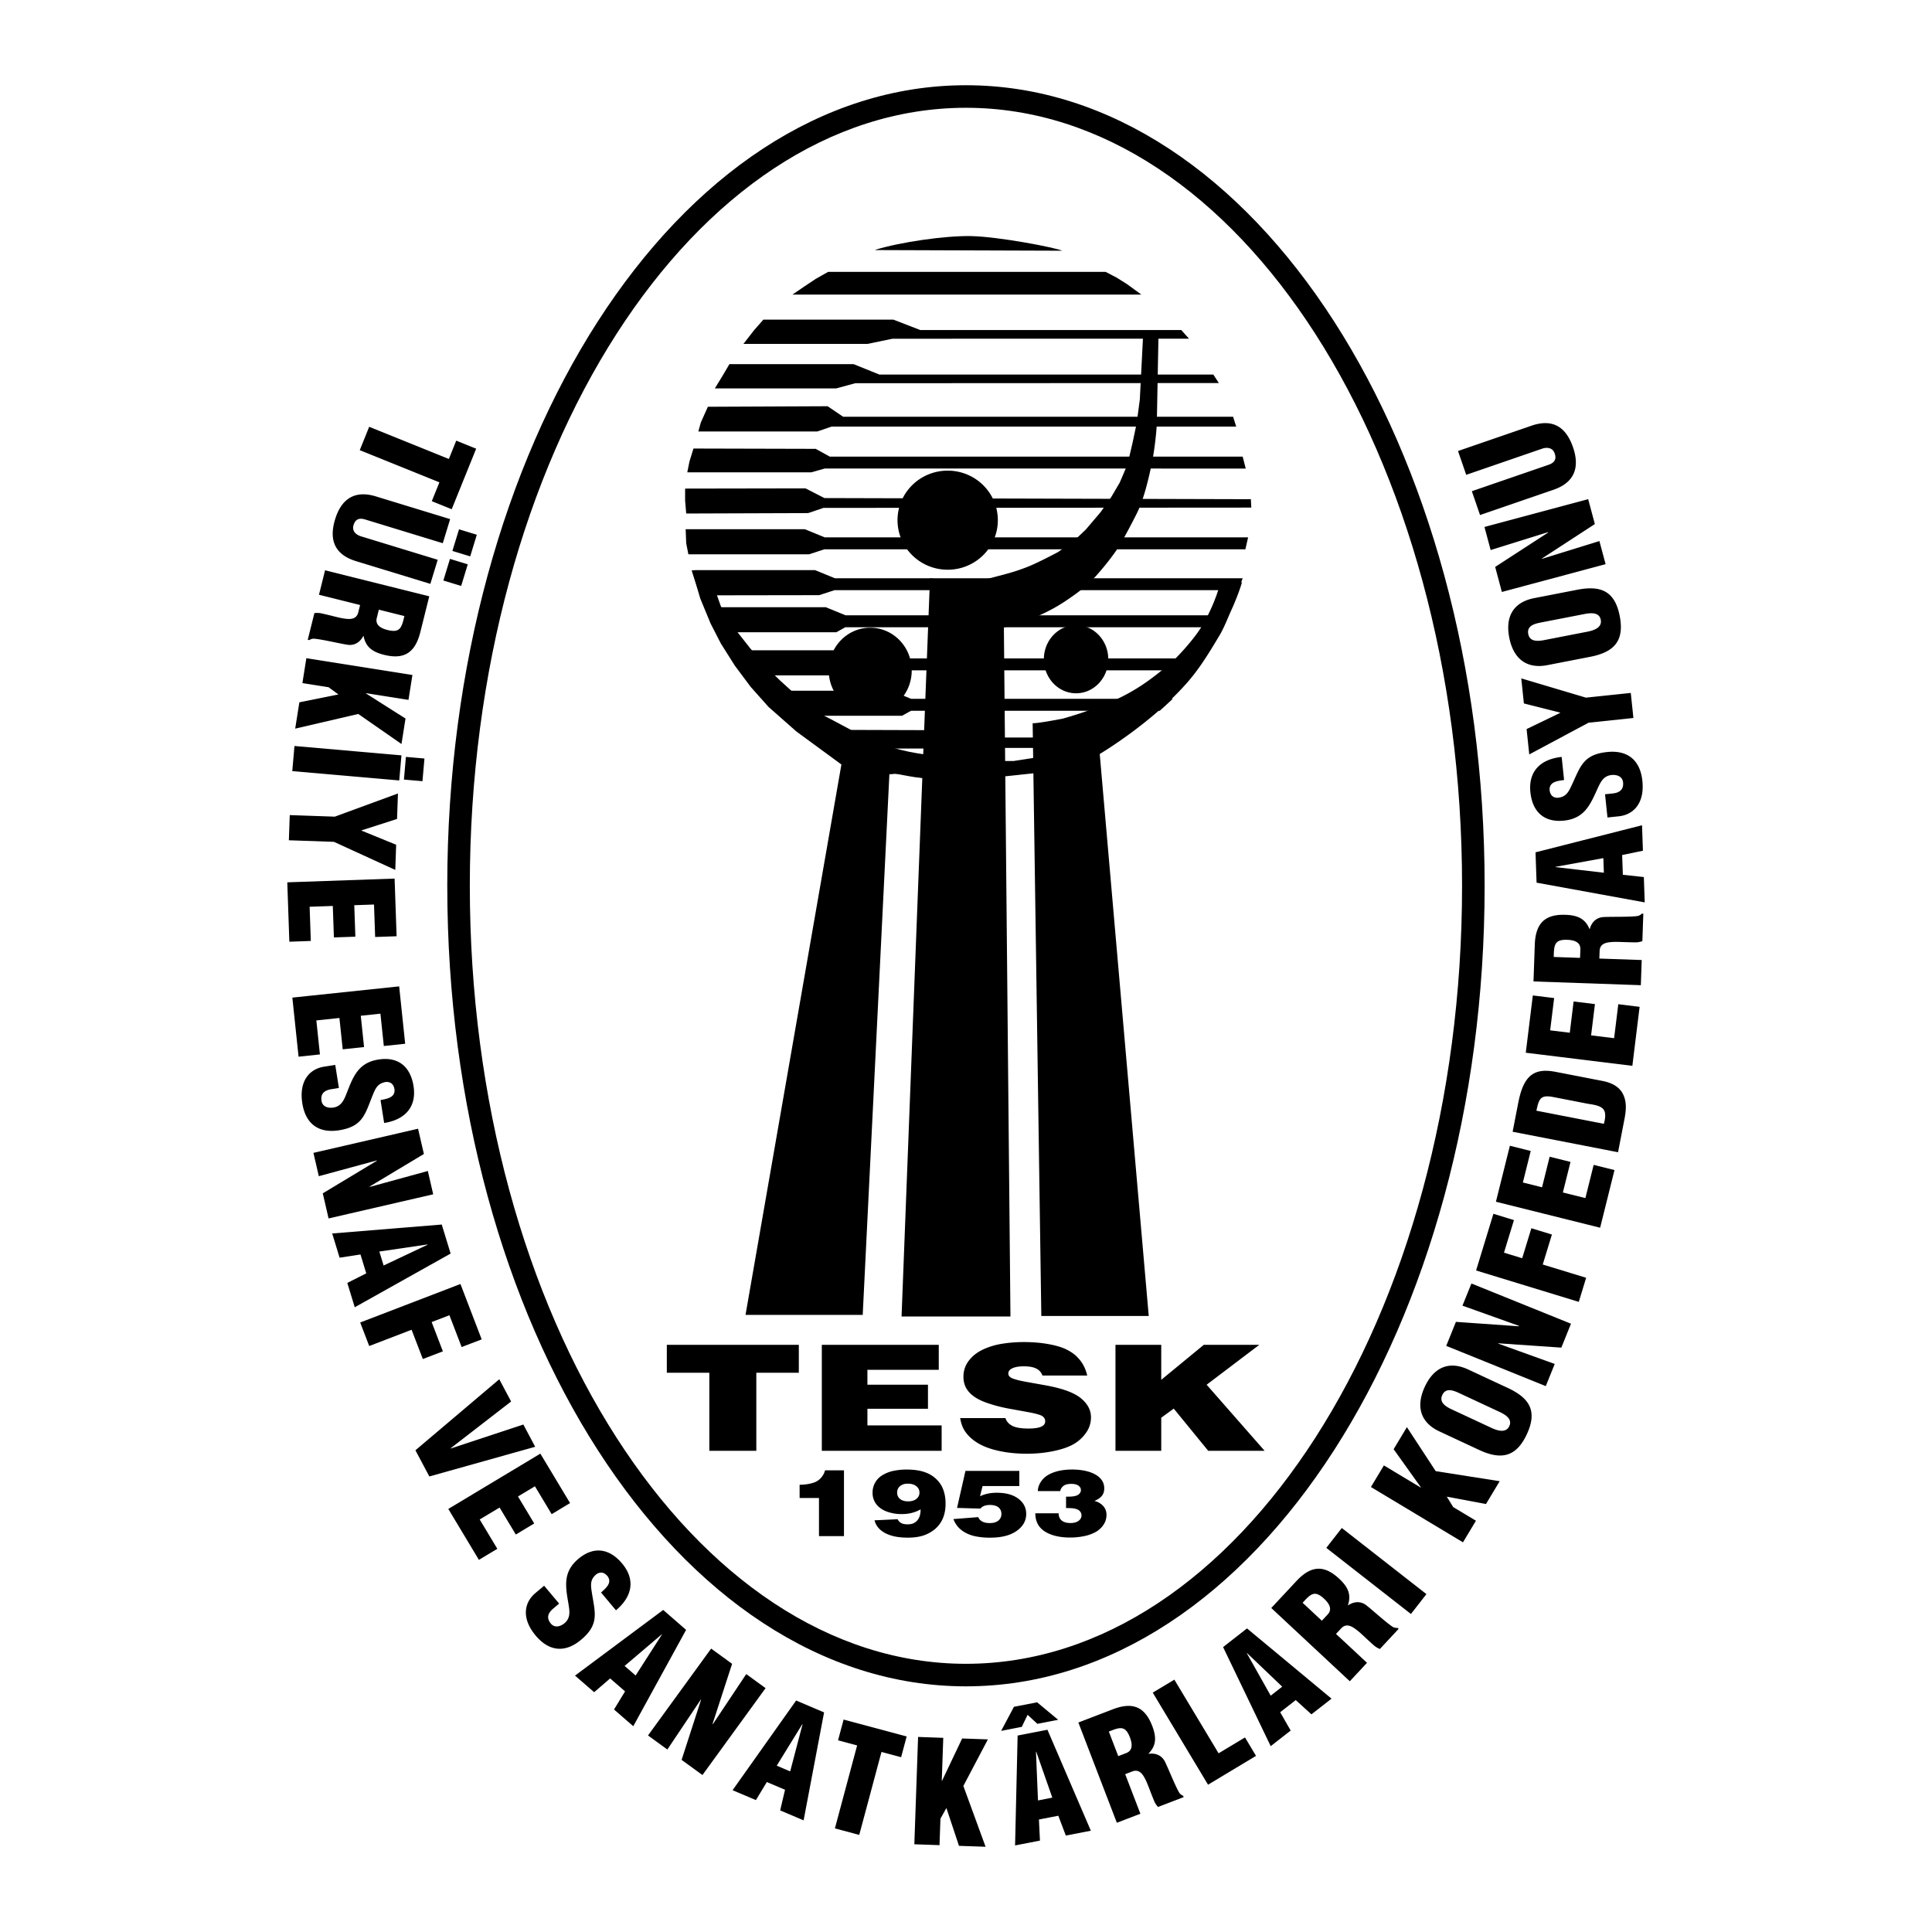 <svg xmlns="http://www.w3.org/2000/svg" width="2500" height="2500" viewBox="0 0 192.756 192.756"><path fill-rule="evenodd" clip-rule="evenodd" fill="#fff" d="M0 0h192.756v192.756H0V0z"/><path fill-rule="evenodd" clip-rule="evenodd" d="M45.52 43.963l-.738 1.828-7.948-3.211-.941 2.332 7.947 3.21-.76 1.88 1.986.804 2.441-6.04-1.987-.803zM37.495 49.524c-2.104-.643-3.438.249-4.06 2.284-.752 2.459.349 3.646 2.083 4.177l7.418 2.268.735-2.404-7.664-2.343c-.438-.134-.925-.492-.733-1.121.209-.683.679-.704 1.17-.553l7.732 2.364.735-2.404-7.416-2.268zm7.399 6.236l-.66 2.159 1.776.542.66-2.158-1.776-.543zm2.678-2.408l-1.776-.543-.66 2.158 1.776.542.66-2.157zM40.348 61.464l-.083.333c-.239.956-.495 1.334-1.604 1.058-.637-.159-1.247-.488-1.071-1.195l.208-.832 2.55.636zm-4.421-1.102l-.201.804c-.183.558-.647.648-1.302.559-.329-.038-.703-.131-1.105-.231a42.275 42.275 0 0 0-1.321-.314 2.254 2.254 0 0 0-.63-.011l-.664 2.662.139.035a.927.927 0 0 1 .419-.146c.7.027 2.491.459 3.34.597.731.139 1.323-.229 1.646-.87l.027.007c.216 1.143.94 1.604 2.049 1.88 2.065.515 3.118-.283 3.615-2.278l.889-3.562L32.432 56.9l-.608 2.439 4.103 1.023zM30.171 68.152l2.611.413.985.721-3.899.785-.416 2.624 6.292-1.462 4.312 2.997.402-2.54-3.942-2.504.005-.028 4.232.67.394-2.484-10.582-1.676-.394 2.484zM29.16 76.932l10.673.934.219-2.504-10.673-.934-.219 2.504zm13.187-1.255l-1.85-.162-.197 2.263 1.85.162.197-2.263zM39.614 81.709l.089-2.541-6.299 2.31-4.496-.156-.088 2.512 4.497.157 6.12 2.801.087-2.512-3.452-1.408.001-.028 3.541-1.135zM28.868 93.955l2.142-.076-.119-3.411 2.313-.081.109 3.141 2.142-.075-.11-3.141 1.97-.068.113 3.24 2.141-.075-.2-5.753-10.707.374.206 5.925zM29.788 105.426l2.131-.225-.357-3.394 2.302-.243.328 3.127 2.131-.226-.328-3.123 1.96-.207.339 3.224 2.131-.224-.601-5.725-10.656 1.121.62 5.895zM33.447 106.246l-1.129.18c-1.396.221-2.514 1.381-2.155 3.654.327 2.059 1.634 3.01 3.666 2.688 1.284-.203 1.936-.654 2.38-1.318.444-.662.684-1.525 1.129-2.549.239-.502.488-.846 1.18-.955.446-.012.755.199.842.75.073.826-.778.932-1.395 1.059l.362 2.287c2.117-.336 3.257-1.631 2.93-3.689-.304-1.92-1.51-2.957-3.499-2.643-.931.146-1.538.52-2.002 1.055-.462.551-.769 1.264-1.085 2.096-.292.711-.515 1.498-1.404 1.639-.536.086-1.098-.086-1.189-.664-.125-.791.379-1.072.986-1.168l.748-.119-.365-2.303zM32.204 119.059l.578 2.505 10.439-2.408-.536-2.326-5.778 1.584-.01-.043 5.395-3.238-.582-2.52-10.439 2.41.538 2.325 5.766-1.567.034.022-5.405 3.256zM33.883 125.48l2.082-.322.576 1.885-1.89.953.743 2.43 9.565-5.357-.886-2.896-10.93.891.74 2.416zm4.391.78l-.426-1.393 4.803-.707.008.027-4.385 2.073zM36.837 134.293l4.228-1.623 1.121 2.92 2.001-.766-1.121-2.922 1.773-.681 1.219 3.174 2-.766-2.119-5.524-10.002 3.84.9 2.348zM42.836 147.307l10.559-2.961-1.18-2.221-7.238 2.391-.014-.024 6.031-4.664-1.18-2.219-8.367 7.086 1.389 2.612zM47.782 155.629l1.836-1.104-1.758-2.927 1.984-1.192 1.618 2.694 1.837-1.104-1.619-2.693 1.69-1.016 1.67 2.779 1.837-1.103-2.965-4.934-9.184 5.518 3.054 5.082zM54.288 158.209l-.875.734c-1.084.908-1.444 2.48.034 4.242 1.34 1.598 2.951 1.738 4.526.416.996-.836 1.322-1.559 1.362-2.354.04-.799-.2-1.662-.346-2.77-.053-.553-.016-.975.521-1.424.376-.242.749-.219 1.107.207.488.672-.187 1.201-.649 1.627l1.487 1.773c1.641-1.377 1.952-3.074.612-4.672-1.249-1.49-2.817-1.758-4.36-.463-.722.605-1.051 1.236-1.173 1.936-.113.711-.008 1.479.149 2.354.115.762.331 1.551-.359 2.129-.416.35-.986.492-1.362.045-.514-.613-.227-1.115.244-1.51l.58-.488-1.498-1.782zM59.28 168.832l1.594-1.377 1.488 1.293-1.099 1.809 1.919 1.668 5.271-9.613-2.286-1.986-8.797 6.549 1.91 1.657zm4.136-1.666l-1.1-.955 3.699-3.145.021.018-2.62 4.082zM68.004 175.582l2.08 1.512 6.298-8.668-1.929-1.403-3.323 4.987-.034-.026L73.042 166l-2.091-1.52-6.298 8.666 1.93 1.403 3.325-4.963.04-.008-1.944 6.004zM75.418 179.594l1.091-1.801 1.814.77-.486 2.061 2.34.992 2.043-10.771-2.788-1.184-6.342 8.947 2.328.986zm3.419-2.862l-1.341-.57 2.546-4.133.026.012-1.231 4.691zM83.612 173.631l1.904.51-2.218 8.279 2.429.65 2.218-8.279 1.96.525.553-2.07-6.291-1.685-.555 2.07zM93.735 184.092l.093-2.641.594-1.066 1.255 3.775 2.655.092-2.218-6.066 2.448-4.647-2.568-.09-2.005 4.219-.029-.002.149-4.281-2.512-.09-.374 10.709 2.512.088zM103.756 183.637l-.102-2.104 1.934-.377.75 1.98 2.496-.486-4.33-10.072-2.975.578-.254 10.963 2.481-.482zm1.234-4.285l-1.43.279-.201-4.852.029-.006 1.602 4.579zm-5.107-6.661l2.062-.402.58-1.203.975.902 2.076-.404-2.102-1.744-2.312.447-1.279 2.404zM110.627 172.756l.32-.123c.92-.352 1.377-.359 1.785.707.236.613.316 1.301-.363 1.562l-.801.307-.941-2.453zm1.633 4.254l.773-.297c.562-.17.902.158 1.205.746.156.291.295.652.443 1.039.154.398.318.826.5 1.262.09.195.215.361.354.521l2.561-.982-.051-.133a.912.912 0 0 1-.359-.26c-.379-.59-1.053-2.305-1.428-3.08-.305-.678-.947-.951-1.656-.848l-.01-.025c.812-.834.773-1.691.365-2.758-.764-1.986-2.021-2.391-3.941-1.654l-3.428 1.314 3.84 10.004 2.348-.902-1.516-3.947zM125.314 175.184l-1.101-1.838-2.633 1.582-4.414-7.348-2.156 1.295 5.517 9.186 4.787-2.877zM128.771 172.658l-1.047-1.828 1.553-1.213 1.566 1.424 2.004-1.566-8.432-7.008-2.387 1.863 4.75 9.885 1.993-1.557zm-.845-4.379l-1.148.898-2.381-4.23.021-.018 3.508 3.35zM129.961 159.908l.234-.252c.672-.721 1.08-.926 1.914-.146.48.447.855 1.031.359 1.562l-.586.627-1.921-1.791zm3.332 3.108l.566-.605c.43-.4.881-.254 1.408.143.271.191.553.455.855.736.314.293.648.605 1.004.916.166.135.35.23.545.314l1.871-2.006-.105-.098a.942.942 0 0 1-.436-.074c-.6-.363-1.957-1.609-2.633-2.143-.572-.477-1.27-.441-1.861-.035l-.021-.021c.365-1.104-.043-1.857-.881-2.637-1.555-1.451-2.863-1.264-4.266.24l-2.504 2.684 7.836 7.309 1.715-1.84-3.093-2.883zM142.316 159.045l-8.443-6.596-1.547 1.981 8.442 6.597 1.548-1.982zM147.256 151.723l-2.268-1.362-.642-1.037 3.91.733 1.369-2.278-6.383-1.002-2.875-4.392-1.324 2.203 2.717 3.799-.014.025-3.674-2.207-1.295 2.154 9.184 5.518 1.295-2.154zM149.566 140.846c.557.26 1.361.697 1.018 1.436s-1.215.441-1.771.184l-3.988-1.859c-.596-.279-1.264-.701-.928-1.426.352-.75 1.088-.471 1.684-.193l3.985 1.858zm-3.08-4.209c-1.865-.871-3.4-.279-4.33 1.715s-.414 3.59 1.451 4.459l3.947 1.842c2.188 1.02 3.703.748 4.777-1.555 1.074-2.307.291-3.602-1.896-4.621l-3.949-1.84zM155.775 134.453l.963-2.385-9.933-4.013-.895 2.211 5.643 2.017-.018.041-6.277-.441-.967 2.396 9.932 4.014.894-2.211-5.623-2.025-.015-.037 6.296.433zM158.25 127.484l-4.33-1.324.914-2.99-2.049-.627-.916 2.992-1.816-.556.994-3.25-2.049-.629-1.728 5.656 10.246 3.133.734-2.405zM161.078 116.738l-2.078-.517-.826 3.312-2.246-.56.761-3.049-2.08-.518-.759 3.049-1.914-.478.785-3.145-2.08-.52-1.393 5.586 10.397 2.592 1.433-5.752zM162.076 111.635c.148-.758.23-1.557-.064-2.283-.311-.803-1.018-1.275-2.066-1.494l-4.67-.906c-1.01-.197-2.064-.242-2.811.604-.617.709-.855 1.781-1.029 2.68l-.521 2.678 10.518 2.045.643-3.324zm-8.789-.821c.262-1.201.41-1.596 1.648-1.369l3.436.668c.182.035.354.055.521.086.967.189 1.426.453 1.205 1.588-.02.098-.041.211-.08.334l-6.73-1.307zM163.584 100.453l-2.127-.262-.416 3.389-2.297-.281.383-3.121-2.127-.26-.383 3.119-1.957-.24.397-3.219-2.127-.262-.703 5.715 10.634 1.305.723-5.883zM155.014 95.476c.006-.128.01-.243.012-.342.035-.985.207-1.408 1.35-1.368.656.023 1.322.218 1.297.945l-.031.857-2.628-.092zm4.554.16l.029-.828c.064-.583.498-.769 1.158-.817.33-.031.715-.019 1.129-.004.428.015.887.031 1.357.033.213-.007.416-.057.617-.121l.096-2.741-.143-.005a.936.936 0 0 1-.379.229c-.689.119-2.531.069-3.391.11-.744.017-1.248.5-1.428 1.193h-.029c-.449-1.074-1.254-1.374-2.396-1.413-2.127-.075-2.99.924-3.062 2.979l-.129 3.669 10.709.373.088-2.511-4.226-.146zM164.006 87.504l-2.094-.227-.07-1.97 2.072-.43-.088-2.541-10.627 2.701.105 3.027 10.789 1.967-.087-2.527zm-4.039-1.888l.051 1.456-4.822-.561-.002-.028 4.773-.867zM160.379 81.561l1.137-.12c1.406-.148 2.584-1.248 2.344-3.535-.219-2.074-1.475-3.091-3.52-2.876-1.293.135-1.969.551-2.447 1.19-.479.639-.762 1.487-1.26 2.488-.266.487-.533.817-1.229.89-.445-.01-.744-.237-.801-.792-.029-.83.824-.892 1.447-.986l-.242-2.301c-2.131.224-3.338 1.458-3.119 3.531.203 1.932 1.354 3.032 3.355 2.822.939-.099 1.562-.438 2.055-.949.492-.525.834-1.223 1.195-2.036.328-.695.592-1.47 1.486-1.563.541-.057 1.092.144 1.154.726.084.795-.436 1.051-1.047 1.115l-.752.079.244 2.317zM152.309 72.74l.265 2.529 5.916-3.165 4.475-.47-.262-2.5-4.476.47-6.45-1.922.262 2.501 3.615.912.004.029-3.349 1.616zM158.041 61.269c.604-.117 1.512-.235 1.666.564.156.799-.723 1.072-1.324 1.189l-4.32.84c-.645.125-1.436.177-1.588-.608-.156-.813.604-1.02 1.248-1.145l4.318-.84zm-4.967-1.595c-2.02.392-2.916 1.774-2.496 3.933.42 2.16 1.777 3.147 3.797 2.755l4.275-.831c2.371-.461 3.436-1.57 2.951-4.066-.486-2.496-1.881-3.083-4.25-2.623l-4.277.832zM159.119 52.286l-.666-2.484-10.348 2.773.618 2.304 5.718-1.784.01.042-5.277 3.425.668 2.498 10.349-2.773-.617-2.305-5.709 1.767-.035-.02 5.289-3.443zM155 48.861c2.08-.716 2.635-2.221 1.941-4.234-.836-2.431-2.426-2.746-4.143-2.155l-7.332 2.525.818 2.377 7.576-2.609c.434-.148 1.037-.146 1.252.476.232.675-.135.967-.621 1.135l-7.645 2.632.818 2.377L155 48.861zM89.546 51.898c0-2.73 2.24-4.942 5.005-4.942 2.763 0 5.003 2.212 5.003 4.942s-2.24 4.943-5.003 4.943c-2.764 0-5.005-2.213-5.005-4.943zM104.146 65.771c0-1.877 1.439-3.398 3.213-3.398 1.775 0 3.213 1.521 3.213 3.398 0 1.876-1.438 3.398-3.213 3.398-1.773 0-3.213-1.522-3.213-3.398zM82.684 66.891c0-2.354 1.854-4.263 4.139-4.263 2.287 0 4.14 1.909 4.14 4.263s-1.854 4.263-4.14 4.263c-2.286 0-4.139-1.909-4.139-4.263z"/><path d="M103.893 131.297h10.717l-4.889-56.071s5.18-3.071 8.738-7.136c1.08-1.235 1.957-2.585 3.145-4.585.541-.865.92-1.946 1.354-2.865.723-1.651.951-2.541.951-2.541h-2.141s-.486 2.108-1.893 4.434c-.648 1.081-2.203 2.845-2.975 3.514-2.053 1.784-3.805 3.038-6.314 4.076a40.205 40.205 0 0 1-4.576 1.581c-2.908.55-2.982.443-2.982.443l.865 59.15z" fill-rule="evenodd" clip-rule="evenodd"/><path d="M89.949 131.346h10.864l-.656-68.748s3.113-.645 5.984-2.526c2.008-1.314 2.77-2.076 3.738-3.217 1.094-1.291 1.764-2.318 1.902-2.56a65.9 65.9 0 0 0 1.66-3.114c.65-1.297 1.18-3.427 1.557-5.363.346-1.973.416-3.495.416-3.495l.174-9.203h-1.523l-.346 6.747-.311 2.353-.416 1.972-.502 2.146-.777 1.816-.865 1.47-1.039 1.471-1.471 1.729-1.168 1.114-1.6 1.136s-1.283.688-2.422 1.21c-1.279.588-2.682.952-2.682.952l-2.596.692-2.594.172-2.49-.415-2.837 73.661z" fill-rule="evenodd" clip-rule="evenodd"/><path d="M74.379 131.189h11.694l2.662-53.952c.579.044.117-.153 1.482.116 2.889.571 5.871.533 5.871.533l5.158-.533 2.572-.279 3.188-.967 1.627-.484.484-.346-4.498.104-3.504.546h-3.33l-3.751-.455s-2.941-.217-4.95-.886c-1.557-.519-2.387-.969-3.253-1.246-1.66-.934-4.083-2.18-4.083-2.18l-2.041-1.557-1.903-1.73-1.522-1.487-1.453-1.73-1.799-2.283-1.107-1.875-1.135-3.209-1.677-.108.758 2.541 1.026 2.487 1.027 2 1.385 2.194 1.589 2.131 1.784 2 2.757 2.433 4.509 3.306-9.567 54.916zM87.33 24.95v-.027c2.48-.768 6.974-1.422 9.569-1.368 2.767.058 8.412 1.15 9.083 1.459L87.33 24.95zM76.161 31.891h12.974l2.682 1.038h26.037l.777.865H89.05l-2.509.519H74.172l1.048-1.352.941-1.07zM72.773 36.332h12.394l2.57 1.038h33.318l.549.846-36.274.019-1.918.519H71.317l.768-1.252.688-1.17zM68.354 48.747l12.013-.021 1.882.966 42.55.116.043.835-42.686.03-1.53.519-12.163.042-.109-1.298v-1.189z" fill-rule="evenodd" clip-rule="evenodd"/><path fill-rule="evenodd" clip-rule="evenodd" d="M83.69 72.82l9.631.03 1.687.733h16.92l-1.297 1.039H94.762l-1.269.057-6.501.007-3.042-.93-.26-.936zM66.529 134.176h13.17v2.783h-4.241v7.789H70.77v-7.789h-4.241v-2.783zM81.993 144.748v-10.572h11.668v2.492h-7.119v1.486h6.041v2.397h-6.041v1.662h7.405v2.535H81.993zM108.473 137.236h-4.469a1.185 1.185 0 0 0-.604-.686c-.291-.154-.709-.232-1.256-.232-.533 0-.943.08-1.227.24-.211.121-.316.279-.316.473 0 .166.08.299.238.402.225.145.754.293 1.592.443l1.828.328c1.693.301 2.881.729 3.561 1.283.686.553 1.027 1.193 1.027 1.922 0 .584-.178 1.115-.533 1.598-.35.477-.781.852-1.295 1.129-.516.275-1.182.494-1.998.656-.816.164-1.678.246-2.58.246-.99 0-1.918-.094-2.789-.283-.869-.189-1.588-.461-2.156-.816-.56-.355-.986-.764-1.274-1.23-.205-.33-.346-.738-.425-1.225h4.518c.105.336.334.592.684.771.348.18.885.27 1.609.27.635 0 1.09-.076 1.365-.232.205-.117.307-.279.307-.488 0-.215-.096-.385-.287-.518-.184-.131-.699-.271-1.541-.422l-1.643-.299c-.857-.15-1.66-.359-2.412-.627s-1.318-.611-1.701-1.035c-.383-.424-.573-.936-.573-1.537 0-.592.171-1.119.513-1.58.343-.463.801-.834 1.375-1.115a7.058 7.058 0 0 1 1.928-.598 13.501 13.501 0 0 1 2.195-.176c.896 0 1.717.068 2.461.203.746.133 1.338.309 1.781.525.441.215.801.463 1.078.744.275.277.488.561.641.852.161.288.284.626.378 1.014zM111.291 144.748v-10.572h4.566v3.49l4.243-3.49h5.537l-5.25 3.978 5.785 6.594h-5.627l-3.441-4.211-1.247.91v3.301h-4.566zM84.203 153.26H81.71v-3.805h-1.932v-1.32a5.018 5.018 0 0 0 1.058-.115c.303-.068.538-.156.703-.262.169-.105.314-.234.437-.391.173-.221.285-.445.337-.672h1.89v6.565zM87.251 151.682l2.309-.109a.782.782 0 0 0 .35.381c.161.086.374.129.638.129.224 0 .413-.033.566-.096a1.09 1.09 0 0 0 .402-.295 1.21 1.21 0 0 0 .249-.455 2.15 2.15 0 0 0 .082-.645c-.547.312-1.173.469-1.878.469a4.323 4.323 0 0 1-1.494-.252c-.457-.172-.808-.42-1.052-.742a1.83 1.83 0 0 1-.366-1.135 1.995 1.995 0 0 1 .969-1.744 3.462 3.462 0 0 1 1.104-.438 6.312 6.312 0 0 1 1.305-.133c.685 0 1.265.076 1.737.23.473.15.876.381 1.211.693.335.311.577.672.727 1.086.154.414.23.877.23 1.389 0 .752-.165 1.387-.496 1.9-.327.512-.809.906-1.447 1.182-.49.209-1.1.314-1.832.314-.709 0-1.307-.086-1.796-.258-.488-.172-.867-.414-1.134-.729a1.796 1.796 0 0 1-.384-.742zm3.314-3.657c-.311 0-.565.08-.762.244-.198.158-.295.373-.295.643s.098.486.295.645c.201.156.465.234.792.234.342 0 .618-.078.827-.24a.764.764 0 0 0 .312-.635.77.77 0 0 0-.319-.643c-.208-.166-.492-.248-.85-.248zM95.485 150.445l.839-3.695h5.375v1.514h-3.668l-.254 1.018c.48-.232 1.037-.35 1.672-.35.906 0 1.619.195 2.145.588.527.393.791.902.791 1.527 0 .678-.316 1.242-.951 1.691-.631.449-1.51.674-2.641.674a6.943 6.943 0 0 1-1.471-.135 3.553 3.553 0 0 1-1.051-.387 2.732 2.732 0 0 1-.702-.564 2.719 2.719 0 0 1-.449-.768l2.48-.195c.072.186.203.33.396.438.193.105.441.156.744.156.371 0 .658-.08.861-.242a.826.826 0 0 0 .309-.678c0-.271-.1-.488-.295-.648-.197-.158-.48-.238-.846-.238-.445 0-.762.121-.951.363l-2.333-.069zM103.295 150.982h2.326c0 .316.104.557.309.723.207.166.496.248.861.248.348 0 .619-.072.816-.217.195-.146.295-.33.295-.551a.583.583 0 0 0-.119-.359.667.667 0 0 0-.301-.234 1.874 1.874 0 0 0-.52-.115 6.494 6.494 0 0 0-.602-.018v-1.137h.211c.469 0 .799-.061.988-.184.188-.123.283-.283.283-.479 0-.174-.084-.32-.248-.438-.162-.117-.402-.174-.721-.174-.367 0-.635.076-.805.229-.17.15-.264.312-.283.488h-2.238c0-.354.131-.703.395-1.055s.658-.621 1.182-.809c.525-.189 1.141-.285 1.85-.285.59 0 1.125.07 1.602.207.287.08.551.193.791.34.244.148.438.334.586.557.145.221.217.482.217.787 0 .295-.08.543-.242.742-.156.195-.404.361-.738.5.363.092.654.262.875.506.221.242.33.537.33.883 0 .369-.102.703-.307 1.002a2.254 2.254 0 0 1-.814.732 4.095 4.095 0 0 1-1.17.4 6.762 6.762 0 0 1-1.318.129c-1.062 0-1.912-.203-2.547-.607-.63-.406-.944-1.01-.944-1.811zM69.673 43.049l.249-.898.703-1.568 11.948-.053 1.546 1.049h38.908l.309.981h-40.37l-1.421.489H69.673zM68.571 47.125l.216-1.081.4-1.294 12.196.031 1.406.776h41.193l.305 1.19H82.276l-1.339.378H68.571zM68.409 52.802h11.893l1.979.811h42.242l-.269 1.189H82.252l-1.527.499H68.679l-.216-1.094-.054-1.405zM69.003 56.91l.416-.03h11.893l1.979.811h40.691l-.431 1.189H83.263l-1.529.499-11.865.018-.396-1.111-.47-1.376zM70.679 60.61l-.187-.03h11.893l1.979.811h37.458l-.541 1.189H84.335l-.897.5H71.76l-.486-1.095-.595-1.375zM74.162 64.911l-.188-.031h11.894l1.978.812h32.246l-.813 1.189H87.818l-.897.499H75.243l-.487-1.093-.594-1.376zM77.24 68.942l-.189-.03h11.894l1.953.811h26.112l-1.297 1.189H90.896l-.898.499H78.321l-.487-1.094-.594-1.375zM82.626 27.123h27.681l1.134.594 1.028.649 1.406 1.027H79.059l1.19-.811 1.134-.756 1.243-.703z"/><path d="M44.624 88.376v-.002c0-21.962 5.736-41.864 15.008-56.288C68.999 17.517 81.985 8.505 96.371 8.504h.003c14.386 0 27.375 9.013 36.74 23.582 9.271 14.423 15.008 34.324 15.008 56.285v.006c0 21.961-5.736 41.864-15.008 56.288-9.365 14.568-22.354 23.58-36.739 23.582h-.003c-14.386-.002-27.373-9.014-36.74-23.584-9.271-14.422-15.006-34.322-15.007-56.284v-.003h-.001zm2.25-.002v.006c.001 21.526 5.598 40.997 14.647 55.073 8.954 13.928 21.279 22.545 34.85 22.545h.003c13.571 0 25.895-8.617 34.85-22.545 9.049-14.076 14.646-33.547 14.646-55.075v-.006c0-21.526-5.598-40.996-14.646-55.072-8.955-13.929-21.279-22.545-34.851-22.546h-.003c-13.57.001-25.895 8.617-34.85 22.545-9.048 14.076-14.646 33.547-14.646 55.075z"/></svg>
